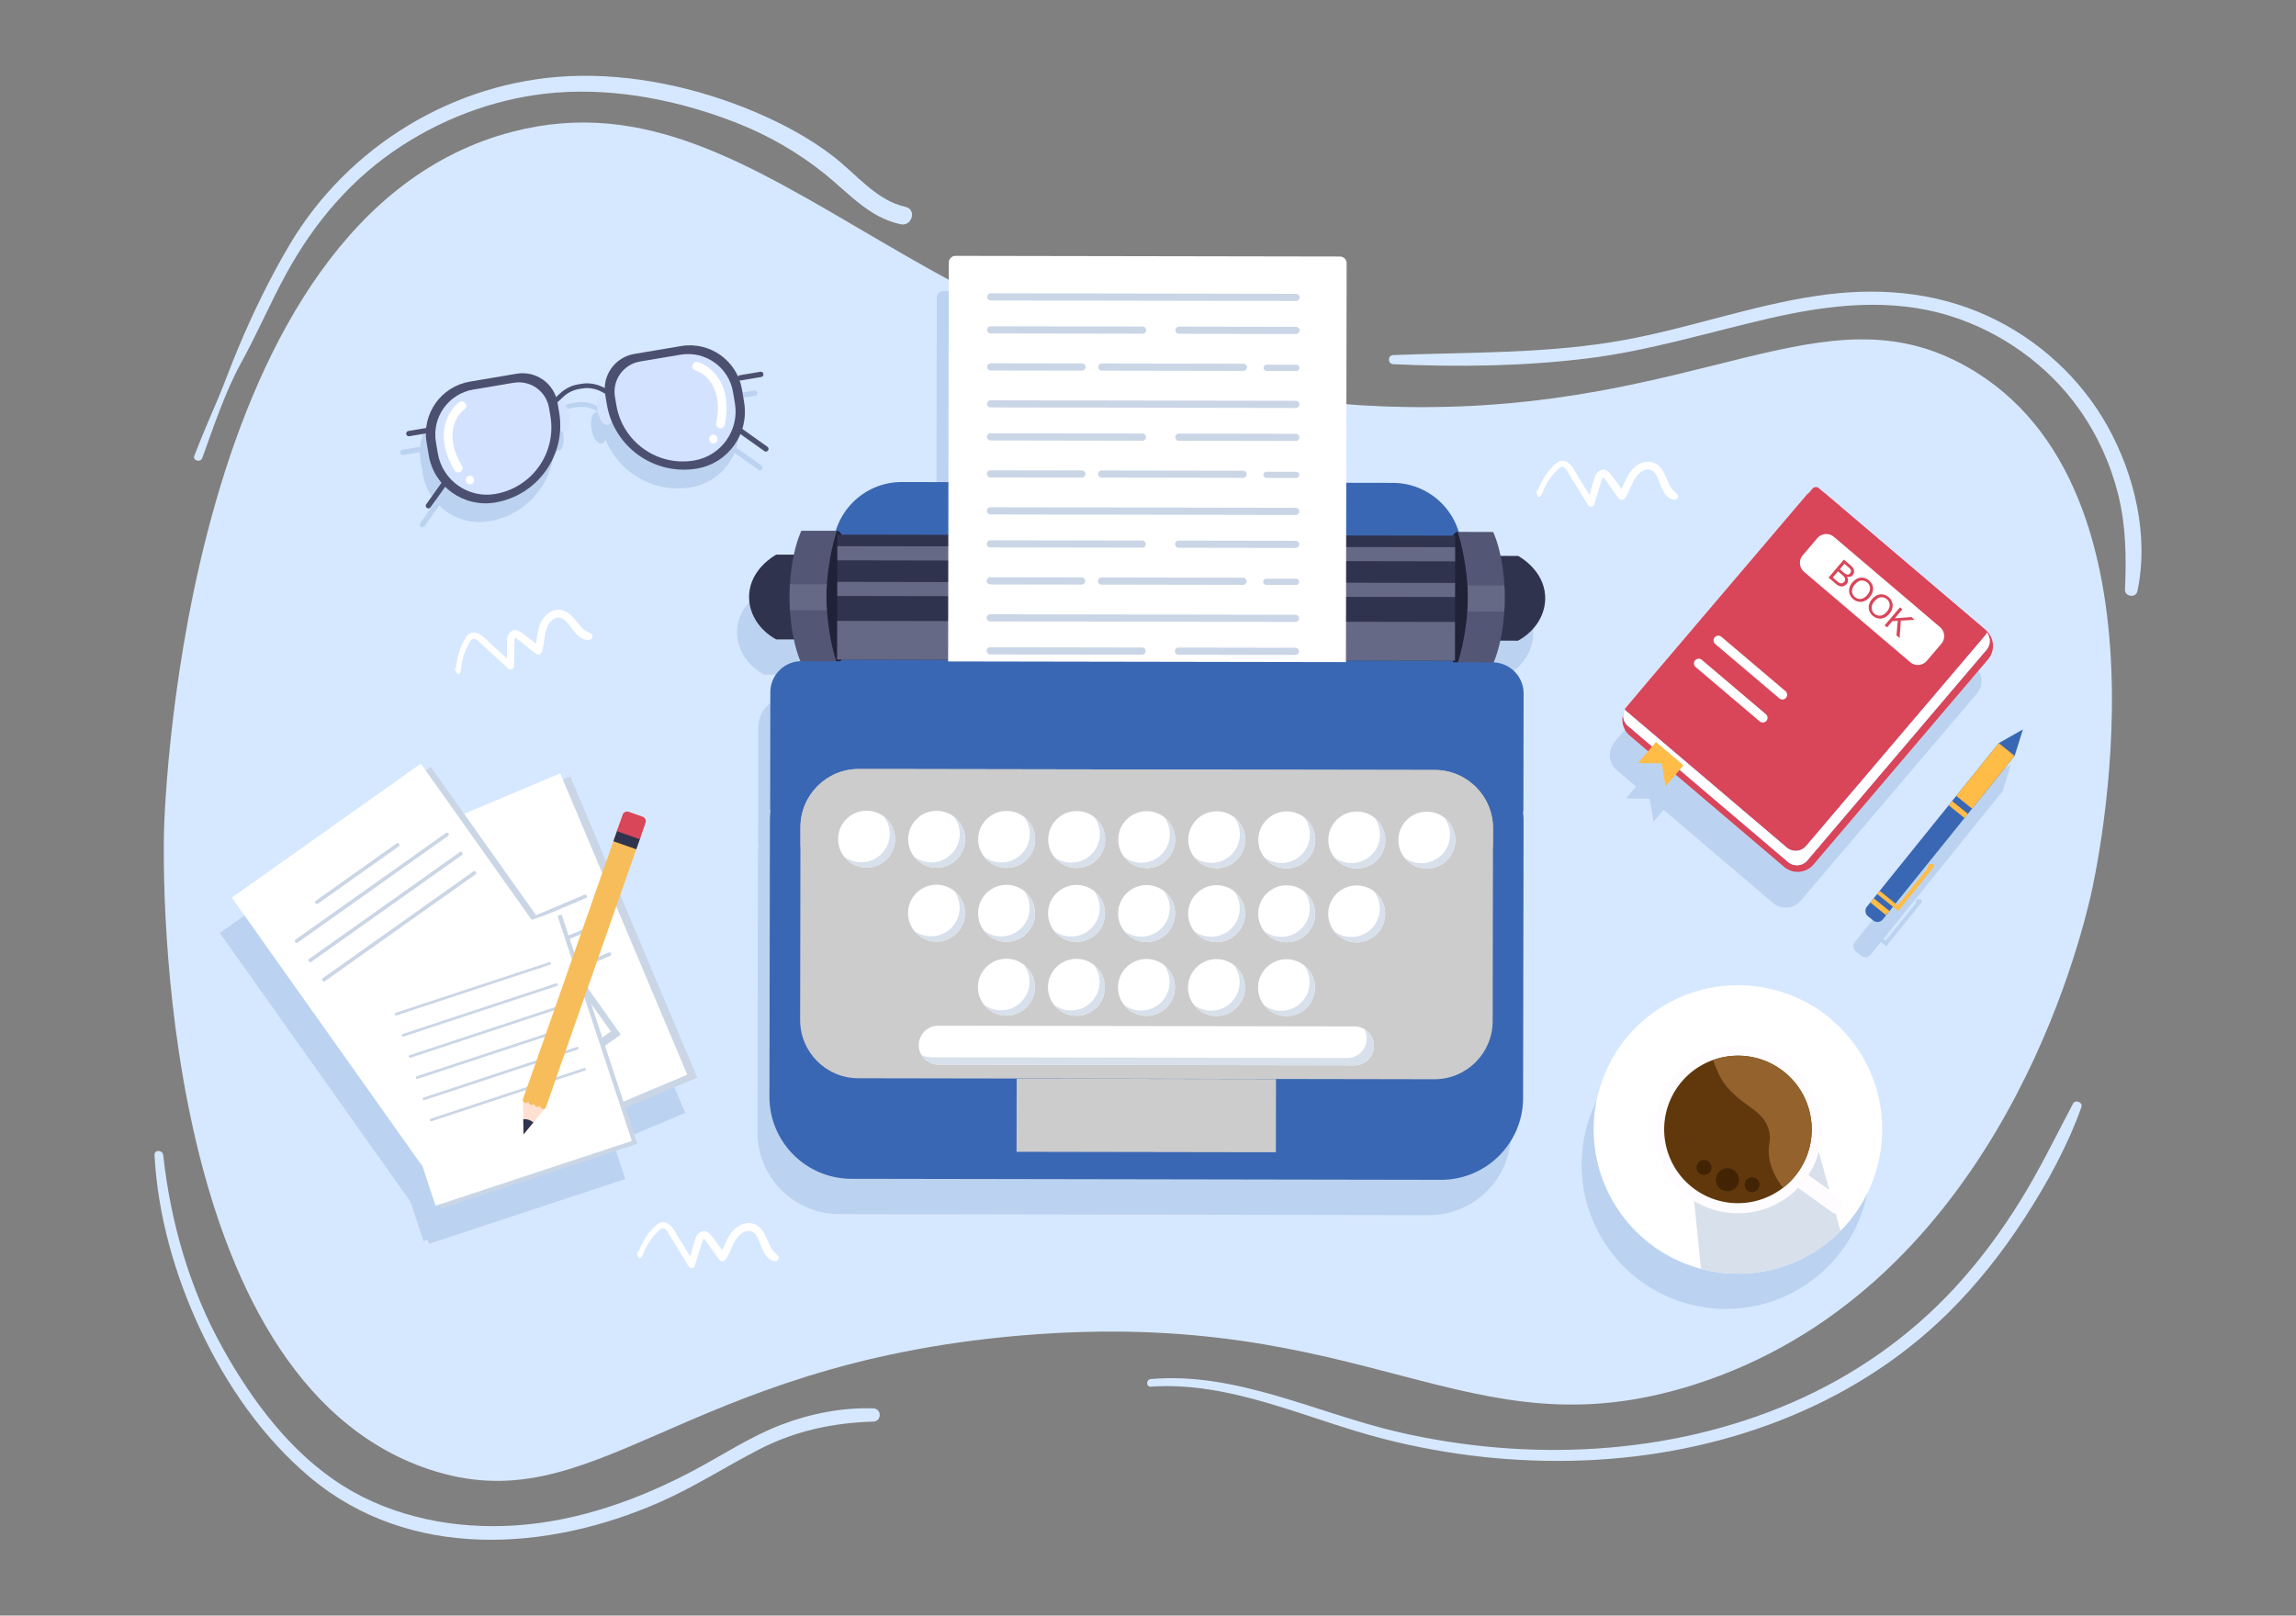 <svg xmlns="http://www.w3.org/2000/svg" xml:space="preserve" viewBox="0 0 1364 960" id="content-writing-desk"><rect x="0" y="0" width="1364" height="960" fill="#808080" stroke="none"/>  <path fill="#D6E8FF" d="M97.423 493.973c.473-19.334 12.871-365.439 207.164-415.73C461.34 37.669 552.871 237.164 834.899 241.846c175.248 2.909 247.943-72.328 333.663-23.872 127.566 72.111 76.633 300.953 73.216 315.465-9.557 40.587-62.123 234.771-236.024 289.57-135.162 42.593-191.448-46.972-399.048-29.46-204.182 17.222-253.341 112.6-352.008 79.493C92.819 818.724 96.814 518.927 97.423 493.973z"></path>  <path fill="#BBD3F0" d="m960.429 457.548 11.517 9.796-6.016 7.067 14.134.186 2.201 13.719 6.021-7.073 65.091 55.363c4.873 4.145 12.184 3.555 16.329-1.319l104.692-123.086c4.145-4.873 3.555-12.184-1.318-16.329l-.739-.628a.022.022 0 0 1-.005-.004l-99.106-84.295a2.525 2.525 0 0 0-3.56.288l-2.376 2.793a8.115 8.115 0 0 0-1.461 1.333l-.309.364-.001.001-61.853 72.74-30.488 35.854-.005.006-.04.046-14.047 16.52a8.865 8.865 0 0 0-.731 1c-.015.024-.026.05-.04.074l-.036.051c-.037.063-.061.13-.096.194-.048.088-.098.175-.142.264l-.001-.001v.001l-.012.026a8.942 8.942 0 0 0-.146.314c-.019.043-.041.084-.059.127a2.867 2.867 0 0 0-.124.313l-.026.068c-.009.026-.022.051-.032.077a.247.247 0 0 0-.01.029l-.011.039c-2.388 4.673-1.366 10.535 2.805 14.082zM450.556 279.194c.355.253.78.338 1.178.271s.772-.286 1.025-.642a1.58 1.58 0 0 0-.371-2.203l-14.925-10.625a34.073 34.073 0 0 0 1.074-15.851l-1.286-7.64a31.587 31.587 0 0 0-1.386-5.314c.203.05.418.061.637.024l12.167-2.048a1.58 1.58 0 0 0-.525-3.116l-12.167 2.049a1.568 1.568 0 0 0-1.063.708c-5.716-12.693-19.445-20.457-33.816-18.038l-27.801 4.68c-10.129 1.705-17.332 10.38-17.549 20.284l-.689-.356c-4.189-2.164-8.747-2.914-13.181-2.168l-1.98.333c-3.999.673-7.741 2.556-10.821 5.446l-2.261 2.122c-3.29-9.562-13.08-15.635-23.381-13.901l-27.801 4.68c-14.184 2.388-24.523 13.945-25.988 27.576l-10.522 1.771c-.86.145-1.44.96-1.296 1.82.145.86.96 1.44 1.82 1.296l9.819-1.653a31.636 31.636 0 0 0 .431 5.343l1.286 7.639a34.05 34.05 0 0 0 7.564 16.353l-9.043 12.704a1.58 1.58 0 1 0 2.574 1.832l8.663-12.17c7.557 7.419 18.434 11.244 29.675 9.352 21.673-3.648 37.277-21.775 38.602-42.803.819.754 1.692 1.129 2.538.987 2.455-.413 3.737-4.959 2.863-10.152-.852-5.061-3.436-8.857-5.839-8.666l2.217-2.081c2.675-2.51 5.913-4.143 9.366-4.725l1.979-.333c3.829-.644 7.78.01 11.425 1.894l2.173 1.122c.008.062.013.123.022.185-.567-.324-1.146-.466-1.712-.371-2.455.413-3.737 4.959-2.863 10.152.874 5.194 3.574 9.069 6.029 8.656 1.004-.169 1.807-1.036 2.351-2.348 7.987 19.731 28.837 31.989 50.697 28.309 12.001-2.02 21.476-10.061 25.872-20.504l14.219 10.12zM1039.723 607.63c-46.638-7.96-90.904 23.4-98.868 70.061-7.523 44.076 20.083 86.049 62.506 97.219a82.86 82.86 0 0 0 7.531 1.645c28.616 4.884 56.331-5.027 75.317-24.167 11.984-12.093 20.495-27.845 23.571-45.867 7.964-46.661-23.395-90.927-70.057-98.891zM894.733 351.308l-10.427-.018c-1.966-9.289-4.422-14.207-4.422-14.207l-19.823-.065c-4.14-16.688-19.2-29.072-37.172-29.103l-30.267-.052.226-130.438a4.02 4.02 0 0 0-4.012-4.026l-228.3-.396a4.02 4.02 0 0 0-4.026 4.012l-.226 130.438-30.267-.052c-17.972-.031-33.074 12.301-37.272 28.974l-19.823-.004s-2.473 4.909-4.472 14.192l-10.427-.018c-1.284.683-15.133 8.51-16.121 23.486-.705 10.749 5.461 21.067 16.034 26.883l10.503.018c1.411 6.554 3.061 10.942 3.915 12.958-9.908.344-17.849 8.454-17.866 18.449l-.121 70.056.269.001a48.974 48.974 0 0 0-.395 6.031l-.285 164.178c-.047 26.92 21.739 48.781 48.659 48.828l350.243.607c26.92.047 48.781-21.738 48.828-48.659l.285-164.177a49.428 49.428 0 0 0-.374-6.033h.269l.121-70.056c.017-9.996-7.896-18.133-17.802-18.511.861-2.013 2.526-6.396 3.959-12.945l10.503.018c10.593-5.78 16.795-16.076 16.127-26.828-.937-14.979-14.759-22.854-16.041-23.541zM331.614 482.233l-4.453 1.877-1.511-3.584-57.067 24.055-19.84-27.975-3.048 2.161-2.853-4.022-112.269 79.621 112.875 159.159.198-.141 7.939 24.045 2.445-.808.825 2.498 116.638-38.507-7.048-21.349 42.643-17.975zM1194.609 454.411l-14.308 8.123-27.804 34.489-.393.487-50.159 62.221a4.027 4.027 0 0 0 .608 5.663l3.135 2.528a4.027 4.027 0 0 0 5.663-.608l2.022-2.508.555-.688 3.489-4.328 1.254 1.011 1.881 1.517 20.979-26.024a1.205 1.205 0 0 0-1.58-1.778c-.017-.017-.029-.037-.049-.052-.346-.279-.966-.084-1.385.435-.418.519-.477 1.167-.131 1.446l-18.198 22.575-1.254-1.011 42.174-52.315.795-.986 27.803-34.489 4.903-15.708z"></path>  <path fill="#FFF" d="M350.779 376.351c-.019-.005-.035-.012-.053-.017-1.347-.741-2.754-1.346-3.941-2.35-1.39-1.176-2.553-2.616-3.711-4.013-2.408-2.905-4.932-6.151-8.703-7.267-5.195-1.539-9.95 1.719-12.489 6.102-2.449 4.23-2.546 9.093-3.523 13.745-2.262-1.778-4.527-3.553-6.792-5.328-2.391-1.874-5.446-4.168-8.318-1.703-2.365 2.03-2.062 5.599-2.068 8.388-.005 2.457-.023 4.918-.015 7.377-3.057-2.722-6.061-5.514-9.089-8.253-2.996-2.71-7.161-8.003-11.79-6.967-2.179.488-3.386 2.364-4.408 4.182a37.995 37.995 0 0 0-2.909 6.527 40.387 40.387 0 0 0-1.6 6.474c-.204 1.281-.47 2.985-.388 4.533-.158-.342-.272-.701-.293-.972-.017-.213-.344-.206-.37 0-.188 1.434.446 2.353 1.288 3.443.463.599 1.248.361 1.575-.215.867-1.525.749-3.776 1.067-5.501.355-1.928.788-3.817 1.424-5.675a37.572 37.572 0 0 1 2.229-5.206c.738-1.415 1.929-4.421 3.906-4.058 1.776.326 3.36 2.271 4.61 3.43 1.618 1.501 3.245 2.991 4.867 4.487 3.452 3.182 7.048 6.262 10.372 9.576 1.103 1.1 3.499.954 3.614-.984.189-3.183.184-6.376.233-9.564.021-1.368.037-2.736.063-4.104.017-.869-.131-2.345.382-3.134.409-.628.659-.176 1.31.321 1.165.891 2.294 1.832 3.439 2.749 2.525 2.022 5.041 4.056 7.581 6.06 1.125.888 3.093.456 3.577-.967 1.744-5.127 1.245-11.075 3.754-15.915 1.738-3.353 5.359-6.072 8.971-3.673 2.791 1.854 4.514 4.996 6.618 7.521 2.343 2.812 5.713 5.749 9.601 4.557 1.549-.474 1.551-3.151-.021-3.606zM461.847 745.849c-.017-.01-.03-.021-.046-.031-1.091-1.082-2.278-2.051-3.144-3.342-1.014-1.512-1.736-3.217-2.466-4.878-1.517-3.454-3.053-7.268-6.372-9.378-4.573-2.906-10.039-1.08-13.684 2.437-3.517 3.394-4.945 8.044-7.162 12.249-1.687-2.331-3.377-4.66-5.068-6.988-1.784-2.459-4.092-5.504-7.53-3.922-2.832 1.302-3.52 4.818-4.292 7.498-.679 2.361-1.372 4.722-2.041 7.09-2.191-3.457-4.314-6.966-6.473-10.432-2.137-3.428-4.688-9.662-9.423-9.937-2.23-.13-3.905 1.343-5.387 2.811a38.018 38.018 0 0 0-4.589 5.477 40.385 40.385 0 0 0-3.317 5.786c-.547 1.176-1.272 2.742-1.618 4.253-.058-.372-.069-.748-.015-1.015.042-.209-.274-.292-.356-.101-.574 1.327-.217 2.384.293 3.664.28.703 1.101.689 1.574.226 1.253-1.229 1.758-3.425 2.537-4.996.871-1.756 1.806-3.454 2.928-5.066a37.646 37.646 0 0 1 3.573-4.394c1.098-1.158 3.069-3.721 4.87-2.829 1.618.801 2.607 3.106 3.491 4.564 1.143 1.887 2.298 3.767 3.448 5.651 2.445 4.007 5.057 7.957 7.343 12.057.759 1.361 3.103 1.879 3.746.046 1.056-3.009 1.928-6.081 2.851-9.132.396-1.31.787-2.621 1.188-3.929.255-.831.518-2.291 1.228-2.908.565-.492.682.012 1.171.669.875 1.177 1.703 2.392 2.552 3.588 1.873 2.637 3.733 5.285 5.625 7.909.838 1.163 2.849 1.288 3.705.053 3.085-4.451 4.238-10.307 7.981-14.272 2.592-2.747 6.821-4.367 9.635-1.069 2.174 2.549 2.968 6.044 4.298 9.049 1.481 3.347 3.915 7.097 7.98 7.018 1.615-.033 2.352-2.606.966-3.476zM996.118 293.411c-.017-.01-.03-.021-.046-.031-1.091-1.082-2.278-2.051-3.144-3.342-1.014-1.512-1.737-3.217-2.466-4.878-1.517-3.454-3.053-7.269-6.372-9.378-4.573-2.906-10.039-1.08-13.684 2.437-3.517 3.394-4.945 8.044-7.162 12.249-1.687-2.331-3.377-4.66-5.068-6.988-1.784-2.459-4.092-5.504-7.53-3.922-2.832 1.303-3.52 4.818-4.292 7.498-.679 2.361-1.372 4.722-2.041 7.09-2.192-3.457-4.314-6.966-6.473-10.432-2.137-3.428-4.688-9.662-9.423-9.937-2.23-.13-3.905 1.343-5.387 2.811a38.018 38.018 0 0 0-4.589 5.477 40.385 40.385 0 0 0-3.317 5.786c-.547 1.176-1.272 2.741-1.618 4.253-.058-.372-.069-.748-.015-1.015.042-.209-.274-.292-.356-.101-.574 1.327-.217 2.384.293 3.664.28.703 1.101.689 1.574.226 1.253-1.229 1.758-3.425 2.537-4.996.871-1.756 1.806-3.454 2.928-5.066a37.646 37.646 0 0 1 3.573-4.394c1.098-1.158 3.069-3.721 4.87-2.829 1.618.801 2.607 3.106 3.491 4.564 1.143 1.887 2.298 3.767 3.448 5.651 2.445 4.007 5.057 7.957 7.343 12.057.759 1.361 3.103 1.879 3.746.046 1.056-3.009 1.928-6.08 2.851-9.132.396-1.31.787-2.621 1.188-3.929.255-.831.518-2.291 1.228-2.908.565-.492.682.012 1.171.669.875 1.176 1.703 2.392 2.552 3.588 1.873 2.637 3.734 5.285 5.625 7.909.838 1.163 2.849 1.288 3.705.053 3.085-4.451 4.238-10.308 7.981-14.272 2.592-2.746 6.821-4.367 9.635-1.069 2.174 2.549 2.968 6.044 4.298 9.049 1.481 3.347 3.915 7.097 7.98 7.018 1.615-.034 2.352-2.607.966-3.476z"></path>  <path fill="#D94559" d="m1059.937 515.127-91.76-78.047c-5.202-4.424-5.832-12.228-1.408-17.429l109.944-129.262a2.696 2.696 0 0 1 3.8-.307l99.125 84.311c5.202 4.424 5.832 12.228 1.408 17.429l-103.68 121.897c-4.424 5.202-12.227 5.833-17.429 1.408z"></path>  <path fill="#FFF" d="M1073.674 511.274c-2.9 3.416-8.037 3.815-11.468.894l-95.005-80.788-.009-.007a9.576 9.576 0 0 1-.311-.28c-.092-.086-.18-.168-.265-.255l-.205-.219c-.054-.069-.117-.137-.175-.201a8.073 8.073 0 0 1-.828-1.183c-.056-.093-.11-.198-.162-.295a8.608 8.608 0 0 1-.418-.94 7.378 7.378 0 0 1-.285-.946c-.025-.111-.054-.219-.072-.33a4.566 4.566 0 0 1-.055-.324 9.605 9.605 0 0 1-.046-.308 9.304 9.304 0 0 1-.04-1.357c.007-.106.014-.22.025-.33.011-.11.026-.225.037-.335.019-.111.034-.217.054-.328.019-.111.043-.218.065-.333.068-.323.165-.641.275-.954l.01-.029c.185-.519.42-1.025.714-1.508.219-.345.458-.679.731-1l14.047-16.52 92.386-108.646c2.905-3.413 8.037-3.815 11.472-.899l95.005 80.789a8.05 8.05 0 0 1 1.276 1.381l.001-.001.027.039a8.112 8.112 0 0 1 .535.827c.113.194.219.396.306.604.049.101.094.207.135.309.083.212.161.421.231.638.029.107.062.218.092.325.029.107.054.219.079.322.05.215.093.438.12.663l.04.333c.009.113.019.225.024.334.005.109.01.218.011.331.001.113.003.227 0 .336-.003.109-.01.224-.017.337a7.569 7.569 0 0 1-.128.998c-.024.107-.043.218-.07.329-.023.107-.055.215-.086.322a8.317 8.317 0 0 1-.665 1.647c-.046.081-.084.16-.134.237a6.08 6.08 0 0 1-.174.293l-.162.243a7.657 7.657 0 0 1-.219.292 9.042 9.042 0 0 1-.261.324l-106.438 125.169z"></path>  <path fill="#D94559" d="M1072.967 502.751c-2.913 3.422-8.052 3.833-11.487.916l-95.005-80.789a8.36 8.36 0 0 1-1.277-1.379c-.077.152-.15.308-.218.467.128-.313.282-.623.457-.925l.152-.215 14.747-17.483 92.652-108.959c2.913-3.422 8.052-3.833 11.487-.916l95.005 80.789.015.013a2.138 2.138 0 0 1 .251 3.015 1090350.322 1090350.322 0 0 0-106.779 125.466z"></path>  <path fill="#9996FA" d="M1073.674 511.274c-2.9 3.416-8.037 3.815-11.468.894l-95.005-80.788-.009-.007a9.576 9.576 0 0 1-.311-.28c-.092-.086-.18-.168-.265-.255l-.205-.219c-.054-.069-.117-.137-.175-.201a8.073 8.073 0 0 1-.828-1.183c-.056-.093-.11-.198-.162-.295a8.608 8.608 0 0 1-.418-.94 7.853 7.853 0 0 1-.285-.946c-.025-.111-.054-.219-.072-.33a4.566 4.566 0 0 1-.055-.324 9.605 9.605 0 0 1-.046-.308 9.304 9.304 0 0 1-.04-1.357c.007-.106.014-.22.025-.33.011-.11.026-.225.037-.335.019-.111.034-.217.054-.328l.025-.136c.021-.087.038-.177.059-.264.02-.103.048-.206.076-.309.028-.104.06-.203.092-.303.028-.103.064-.199.1-.304.02-.05.036-.096.057-.146a7.637 7.637 0 0 1 .341-.779c.369.494.785.96 1.277 1.379l95.005 80.789c3.435 2.917 8.567 2.514 11.472-.899l106.433-125.166a7.88 7.88 0 0 0 1.047-1.583c.096.126.183.253.271.388.103.162.201.32.291.479.113.194.219.396.306.604.049.101.094.207.135.309.083.212.161.421.231.638.029.107.062.218.092.325.029.107.054.219.079.322.05.215.093.438.12.663l.04.333c.009.113.018.217.024.334.005.109.01.218.011.331.001.113.003.227 0 .336-.003.109-.01.224-.017.337a7.569 7.569 0 0 1-.128.998c-.024.107-.043.218-.07.329-.023.107-.055.215-.086.322a3.304 3.304 0 0 1-.095.315c-.01.021-.013.042-.023.063-.066.183-.131.367-.206.543-.043.121-.098.238-.153.356a7.056 7.056 0 0 1-.086.181 2.463 2.463 0 0 1-.102.19c-.046.081-.084.16-.134.237a6.08 6.08 0 0 1-.174.293l-.162.243a7.657 7.657 0 0 1-.219.292 9.042 9.042 0 0 1-.261.324l-106.44 125.168z"></path>  <path fill="#FFF" d="M1073.674 511.274c-2.9 3.416-8.037 3.815-11.468.894l-95.005-80.788-.009-.007a9.576 9.576 0 0 1-.311-.28c-.092-.086-.18-.168-.265-.255l-.205-.219c-.054-.069-.117-.137-.175-.201a8.073 8.073 0 0 1-.828-1.183c-.056-.093-.11-.198-.162-.295a8.608 8.608 0 0 1-.418-.94 7.853 7.853 0 0 1-.285-.946c-.025-.111-.054-.219-.072-.33a4.566 4.566 0 0 1-.055-.324 9.605 9.605 0 0 1-.046-.308 9.304 9.304 0 0 1-.04-1.357c.007-.106.014-.22.025-.33.011-.11.026-.225.037-.335.019-.111.034-.217.054-.328l.025-.136c.015-.062.026-.128.04-.197.006-.025.008-.045.019-.066.02-.103.048-.206.076-.309.028-.104.06-.203.092-.303.028-.103.064-.199.1-.304.02-.05.036-.096.057-.146a7.637 7.637 0 0 1 .341-.779c.369.494.785.96 1.277 1.379l95.005 80.789c3.435 2.917 8.567 2.514 11.472-.899l106.433-125.166a7.88 7.88 0 0 0 1.047-1.583c.096.126.183.253.271.388.103.162.201.32.291.479.11.198.216.4.306.604.049.101.094.207.135.309.083.212.161.421.231.638.029.107.062.218.092.325.029.107.054.219.079.322.046.219.089.442.12.663l.04.333c.009.113.018.217.024.334.005.109.01.218.011.331.001.113.003.227 0 .336-.003.109-.01.224-.017.337a7.569 7.569 0 0 1-.128.998c-.024.107-.043.218-.07.329-.023.107-.055.215-.086.322a3.304 3.304 0 0 1-.095.315c-.01.021-.013.042-.023.063-.066.183-.131.367-.206.543-.043.121-.098.238-.153.356a7.056 7.056 0 0 1-.086.181 2.463 2.463 0 0 1-.102.19c-.046.081-.084.16-.134.237a6.08 6.08 0 0 1-.174.293l-.162.243a7.657 7.657 0 0 1-.219.292 9.042 9.042 0 0 1-.261.324l-106.44 125.167z"></path>  <path fill="#FFF" d="m1134.805 393.471-63.035-53.657a7.002 7.002 0 0 1-.793-9.871l8.64-10.149a7.002 7.002 0 0 1 9.871-.793l63.035 53.657a7.002 7.002 0 0 1 .793 9.871l-8.639 10.15a7.004 7.004 0 0 1-9.872.792zM1057.056 414.99l-38.061-32.296a2.821 2.821 0 1 1 3.652-4.304l38.061 32.297a2.823 2.823 0 0 1 .326 3.978v.001a2.823 2.823 0 0 1-3.978.324zM1045.404 428.677l-38.061-32.296a2.822 2.822 0 1 1 3.652-4.304l38.061 32.296a2.821 2.821 0 1 1-3.652 4.304z"></path>  <path fill="#FFBC47" d="m1000.106 454.79-10.686 12.553-2.202-13.719-14.134-.186 10.685-12.554z"></path>  <path fill="#D94559" d="m1086.304 343.212 9.089-10.678 4.028 3.429c.82.698 1.386 1.366 1.698 2.004.312.638.417 1.301.315 1.989-.102.689-.361 1.278-.779 1.768a3.166 3.166 0 0 1-1.471.972c-.592.191-1.245.197-1.958.016.488.742.713 1.49.673 2.243-.04.754-.323 1.441-.853 2.063-.425.5-.928.875-1.505 1.124-.579.249-1.124.357-1.634.324-.511-.033-1.053-.19-1.626-.472s-1.2-.714-1.884-1.296l-4.093-3.486zm6.691-4.982 2.321 1.976c.63.536 1.116.88 1.46 1.03.452.201.875.255 1.269.163.394-.092.749-.324 1.068-.699.302-.354.482-.739.541-1.154a1.702 1.702 0 0 0-.262-1.176c-.233-.37-.735-.883-1.506-1.539l-2.146-1.827-2.745 3.226zm-4.198 4.931 2.673 2.276c.459.39.796.648 1.01.772.376.22.733.356 1.068.407.336.051.685.007 1.047-.132.363-.139.688-.379.978-.718.339-.398.531-.832.576-1.3a2.13 2.13 0 0 0-.326-1.345c-.262-.429-.735-.934-1.419-1.516l-2.483-2.113-3.124 3.669zM1100.361 346.21c1.509-1.773 3.169-2.753 4.979-2.941 1.811-.188 3.473.362 4.986 1.65.992.843 1.684 1.84 2.079 2.988a6.08 6.08 0 0 1 .143 3.52c-.3 1.198-.905 2.331-1.814 3.399-.921 1.083-1.966 1.865-3.132 2.345-1.167.48-2.34.598-3.52.351a7.035 7.035 0 0 1-3.169-1.56c-1.01-.86-1.707-1.872-2.089-3.035a6.165 6.165 0 0 1-.116-3.529 7.855 7.855 0 0 1 1.653-3.188zm1.446 1.268c-1.095 1.286-1.611 2.597-1.545 3.929.065 1.333.623 2.445 1.673 3.339 1.069.91 2.267 1.285 3.595 1.126 1.327-.16 2.576-.927 3.746-2.301.74-.87 1.239-1.754 1.495-2.653.256-.9.252-1.77-.013-2.611-.265-.841-.751-1.563-1.459-2.165-1.006-.856-2.164-1.249-3.474-1.18-1.311.07-2.65.909-4.018 2.516zM1112.027 356.14c1.509-1.773 3.168-2.753 4.979-2.941 1.81-.188 3.472.362 4.986 1.65.991.844 1.684 1.84 2.079 2.988a6.07 6.07 0 0 1 .143 3.52c-.3 1.198-.905 2.331-1.814 3.399-.921 1.082-1.966 1.865-3.132 2.345-1.167.481-2.341.598-3.52.352a7.037 7.037 0 0 1-3.168-1.56c-1.01-.86-1.707-1.872-2.089-3.035a6.156 6.156 0 0 1-.116-3.529 7.857 7.857 0 0 1 1.652-3.189zm1.446 1.268c-1.095 1.287-1.61 2.597-1.545 3.929.066 1.333.623 2.446 1.673 3.339 1.069.91 2.268 1.285 3.595 1.126 1.327-.16 2.577-.927 3.746-2.302.74-.869 1.238-1.753 1.494-2.653.256-.9.252-1.77-.013-2.611-.265-.841-.752-1.563-1.459-2.166-1.006-.856-2.164-1.249-3.474-1.179-1.31.072-2.649.91-4.017 2.517zM1119.64 371.589l9.089-10.677 1.421 1.209-4.507 5.295 9.839-.757 1.926 1.64-8.187.493-.704 10.353-1.875-1.596.777-8.659-3.208.208-3.149 3.7-1.422-1.209z"></path>  <path fill="#4C5070" d="M254.784 302.074a1.58 1.58 0 0 1-1.549-2.474l12.398-17.417a1.58 1.58 0 1 1 2.574 1.832l-12.398 17.417a1.577 1.577 0 0 1-1.025.642zM255.345 257.166l-12.167 2.048a1.58 1.58 0 1 1-.524-3.116l12.167-2.048a1.58 1.58 0 0 1 .524 3.116zM455.262 268.327a1.574 1.574 0 0 1-1.178-.271l-17.417-12.398a1.58 1.58 0 1 1 1.832-2.574l17.417 12.398a1.58 1.58 0 0 1-.654 2.845zM452.196 224.029l-12.167 2.048a1.579 1.579 0 1 1-.524-3.115l12.167-2.049a1.58 1.58 0 1 1 .524 3.116z"></path>  <path fill="#D3E3FF" d="M338.149 246.646c.874 5.194-.407 9.739-2.863 10.152-2.455.413-5.154-3.462-6.029-8.655-.874-5.194.408-9.739 2.863-10.152 2.456-.414 5.155 3.462 6.029 8.655zM354.918 243.823c.874 5.194 3.573 9.069 6.029 8.656 2.455-.413 3.737-4.959 2.863-10.152-.874-5.194-3.573-9.069-6.029-8.656-2.456.414-3.738 4.959-2.863 10.152z"></path>  <path fill="#4C5070" d="m330.383 239.787-1.922-2.048 4.144-3.888c3.08-2.889 6.821-4.773 10.821-5.446l1.98-.333c4.433-.746 8.991.003 13.181 2.168l3.614 1.867-1.289 2.495-3.614-1.867c-3.645-1.883-7.596-2.538-11.425-1.893l-1.979.333c-3.452.581-6.691 2.215-9.366 4.725l-4.145 3.887z"></path>  <path fill="#4C5070" d="m306.963 222.071-27.801 4.68c-17.09 2.877-28.612 19.063-25.735 36.153l1.286 7.639c3.137 18.641 20.793 31.208 39.433 28.07 25.272-4.254 42.31-28.19 38.056-53.462l-.978-5.81c-1.93-11.468-12.792-19.2-24.261-17.27z"></path>  <path fill="#D3E3FF" d="m305.204 227.441-24.009 4.042c-14.759 2.484-24.71 16.463-22.225 31.222l1.111 6.597c2.71 16.098 17.957 26.951 34.055 24.241 21.825-3.674 36.539-24.345 32.866-46.17l-.845-5.018c-1.668-9.904-11.049-16.582-20.953-14.914z"></path>  <path fill="#FFF" d="M272.788 239.075c-5.454 4.125-8.536 10.791-9.071 17.525-.635 7.992 2.168 15.837 6.141 22.649.701 1.201 2.079 1.874 3.425 1.248 1.173-.545 1.953-2.216 1.249-3.425-3.424-5.871-6.142-12.569-5.718-19.492.345-5.646 2.702-11.087 7.278-14.548 2.646-2.002-.659-5.958-3.304-3.957zM278.731 282.699c-3.27.55-2.42 5.634.856 5.083 3.27-.551 2.42-5.634-.856-5.083z"></path>  <path fill="#4C5070" d="m376.824 210.311 27.801-4.68c17.09-2.877 33.276 8.645 36.153 25.735l1.286 7.64c3.138 18.641-9.43 36.295-28.07 39.433-25.272 4.254-49.208-12.784-53.462-38.056l-.978-5.811c-1.93-11.468 5.802-22.33 17.27-24.261z"></path>  <path fill="#D3E3FF" d="m380.245 214.809 24.009-4.041c14.759-2.484 28.737 7.466 31.222 22.225l1.111 6.597c2.71 16.098-8.143 31.345-24.241 34.055-21.825 3.674-42.496-11.04-46.17-32.865l-.844-5.018c-1.669-9.905 5.009-19.286 14.913-20.953z"></path>  <path fill="#FFF" d="M414.683 215.189c6.503 2.112 11.599 7.401 14.308 13.589 3.216 7.344 3.136 15.673 1.613 23.411-.269 1.365-1.351 2.451-2.827 2.301-1.287-.131-2.571-1.455-2.301-2.827 1.313-6.669 1.688-13.887-.979-20.29-2.175-5.222-6.183-9.591-11.64-11.364-3.156-1.025-1.328-5.845 1.826-4.82zM423.35 258.355c3.271-.551 4.131 4.531.855 5.082-3.27.551-4.131-4.53-.855-5.082zM1116.934 685.548c-3.076 18.022-11.587 33.774-23.571 45.867-18.986 19.14-46.701 29.051-75.317 24.167a82.86 82.86 0 0 1-7.531-1.645c-42.424-11.17-70.029-53.143-62.506-97.219 7.964-46.661 52.23-78.021 98.868-70.061 46.661 7.963 78.021 52.23 70.057 98.891z"></path>  <path fill="#D8E0EB" d="M1093.363 731.415c-18.986 19.14-46.701 29.051-75.317 24.167a82.86 82.86 0 0 1-7.531-1.645l-8.155-80.683 68.555-24.003 22.448 82.164z"></path>  <path fill="#FFFCFF" d="m1088.878 720.708-51.04-36.844a2.24 2.24 0 0 1-.505-3.125l3.07-4.252a2.24 2.24 0 0 1 3.125-.505l51.04 36.844a2.24 2.24 0 0 1 .505 3.125l-3.07 4.252a2.238 2.238 0 0 1-3.125.505z"></path>  <circle cx="1032.471" cy="671.122" r="49.848" fill="#FFFCFF"></circle>  <path fill="#61380C" d="M997.13 645.203a43.566 43.566 0 0 1 20.585-15.341c13.214-4.724 28.483-3.022 40.677 5.915 19.509 14.298 23.738 41.733 9.44 61.242-2.499 3.41-5.405 6.376-8.596 8.811-15.056 11.632-36.562 12.447-52.66.648-19.529-14.311-23.758-41.746-9.446-61.275z"></path>  <path fill="#94622D" d="M1017.715 629.863c13.214-4.724 28.483-3.022 40.677 5.915 19.509 14.298 23.738 41.733 9.44 61.242-2.499 3.41-5.405 6.376-8.596 8.811-4.212-5.4-7.446-12.017-8.302-18.56-.975-7.42 1.78-9.501-.236-16.221-3.292-11.052-12.875-12.481-22.976-23.193-5.943-6.318-7.172-10.675-10.007-17.994z"></path>  <circle cx="1012.307" cy="693.699" r="4.418" fill="#422303"></circle>  <circle cx="1026.218" cy="701.014" r="6.856" fill="#422303"></circle>  <circle cx="1040.854" cy="703.967" r="4.418" fill="#422303"></circle>  <path fill="#3A67B3" d="m827.457 286.937-291.7-.505c-22.62-.039-40.989 18.266-41.028 40.886l-.118 67.845 373.614.647.118-67.845c.039-22.62-18.266-40.988-40.886-41.028z"></path>  <path fill="#30334D" d="M917.927 353.876c.668 10.751-5.534 21.048-16.127 26.828l-12.186-.021c.648-4.146 1.161-8.775 1.489-13.848.189-3.1.286-6.401.292-9.824.006-3.342-.035-6.563-.212-9.583-.356-6.443-1.034-12.161-1.895-17.115l12.599.022c1.282.686 15.104 8.561 16.04 23.541z"></path>  <ellipse cx="865.627" cy="355.453" fill="#202238" rx="39.401" ry="7.869" transform="rotate(-89.811 865.648 355.44)"></ellipse>  <path fill="#535675" d="M893.894 355.521a133.57 133.57 0 0 1-.232 7.816c-.261 4.036-.669 7.719-1.185 11.017-2.064 13.386-5.722 20.555-5.722 20.555l-21.104-.068v-.032c3.334-9.668 5.286-21.869 6.068-31.51.224-2.914.338-5.541.342-7.847a98.548 98.548 0 0 0-.278-7.592c-.677-9.643-2.587-22.011-5.85-31.786v-.032l21.104.069s3.16 6.316 5.18 18.171c.685 3.941 1.225 8.491 1.508 13.616.142 2.402.174 4.965.169 7.623z"></path>  <path fill="#666985" d="M893.894 355.521a133.57 133.57 0 0 1-.232 7.816l-21.942-.038c.224-2.914.338-5.541.342-7.847a98.548 98.548 0 0 0-.278-7.592l21.942.038c.141 2.402.173 4.965.168 7.623z"></path>  <path fill="#30334D" d="M445.056 353.057c-.705 10.749 5.461 21.067 16.034 26.883l12.186.021c-.634-4.148-1.13-8.779-1.441-13.853-.178-3.1-.264-6.402-.258-9.825.006-3.342.057-6.563.245-9.582.378-6.441 1.076-12.157 1.955-17.108l-12.599-.022c-1.285.682-15.135 8.509-16.122 23.486z"></path>  <ellipse cx="497.349" cy="354.815" fill="#202238" rx="7.869" ry="39.401"></ellipse>  <path fill="#535675" d="M469.082 354.785c-.005 2.723.064 5.35.205 7.816.247 4.037.642 7.721 1.147 11.021 2.018 13.393 5.651 20.575 5.651 20.575l21.104.005v-.032c-3.301-9.68-5.21-21.887-5.959-31.53-.214-2.915-.319-5.542-.315-7.849.004-2.21.081-4.773.304-7.591.71-9.641 2.663-22.002 5.96-31.766v-.032l-21.104-.005s-3.181 6.305-5.243 18.153c-.699 3.939-1.254 8.487-1.555 13.611-.149 2.403-.19 4.966-.195 7.624z"></path>  <path fill="#666985" d="M469.082 354.785c-.005 2.723.064 5.35.205 7.816l21.942.038c-.214-2.915-.319-5.542-.315-7.849.004-2.21.081-4.773.304-7.591l-21.942-.038c-.148 2.403-.189 4.966-.194 7.624z"></path>  <path fill="#30334D" d="m497.5 317.69 366.996.623-.127 74.227-366.996-.623z"></path>  <path fill="#666985" d="m497.34 391.924.038-22.975 366.996.624-.039 22.975zM497.44 332.942l.015-8.395 366.996.624-.014 8.395zM497.404 354.149l.015-8.395 366.996.624-.015 8.395z"></path>  <path fill="#FFF" d="m795.99 152.426-228.3-.395a4.019 4.019 0 0 0-4.026 4.012l-.492 284.057a4.02 4.02 0 0 0 4.012 4.026l182.121.315a4.013 4.013 0 0 0 2.843-1.172l46.259-46.087a4.017 4.017 0 0 0 1.182-2.84l.412-237.889a4.018 4.018 0 0 0-4.011-4.027z"></path>  <path fill="#CAD6E6" d="m799.587 396.006-48.618 48.437.084-48.521zM769.944 178.847l-181.343-.314a2.126 2.126 0 1 1 .007-4.254l181.343.314a2.126 2.126 0 0 1 2.123 2.13 2.125 2.125 0 0 1-2.13 2.124zM642.806 220.221l-54.277-.094a2.126 2.126 0 1 1 .007-4.254l54.277.094a2.127 2.127 0 0 1 2.123 2.131 2.125 2.125 0 0 1-2.13 2.123zM738.677 220.387l-84.094-.146a2.127 2.127 0 1 1 .008-4.254l84.094.146a2.127 2.127 0 1 1-.008 4.254zM678.806 198.305l-90.238-.156a2.126 2.126 0 1 1 .007-4.253l90.238.156a2.126 2.126 0 1 1-.007 4.253zM769.91 198.463l-69.481-.12a2.126 2.126 0 1 1 .007-4.253l69.481.12a2.126 2.126 0 1 1-.007 4.253zM770.148 220.442l-17.646-.031a1.851 1.851 0 0 1 .006-3.702l17.646.031a1.85 1.85 0 1 1-.006 3.702zM769.834 242.42l-181.343-.314a2.127 2.127 0 1 1 .008-4.254l181.343.314a2.127 2.127 0 0 1-.008 4.254zM642.696 283.793l-54.277-.094a2.126 2.126 0 1 1 .007-4.254l54.277.094a2.127 2.127 0 0 1 2.123 2.131 2.125 2.125 0 0 1-2.13 2.123zM738.567 283.96l-84.094-.146a2.127 2.127 0 1 1 .008-4.254l84.094.146a2.128 2.128 0 0 1-.008 4.254zM678.696 261.877l-90.238-.156a2.126 2.126 0 1 1 .007-4.253l90.238.156a2.126 2.126 0 1 1-.007 4.253zM769.8 262.035l-69.481-.12a2.126 2.126 0 1 1 .007-4.253l69.481.12a2.126 2.126 0 1 1-.007 4.253zM770.038 284.014l-17.646-.031a1.851 1.851 0 0 1 .006-3.702l17.646.031a1.85 1.85 0 1 1-.006 3.702zM769.724 305.992l-181.343-.314a2.126 2.126 0 1 1 .007-4.253l181.343.314a2.127 2.127 0 0 1 2.123 2.131 2.125 2.125 0 0 1-2.13 2.122zM642.586 347.366l-54.277-.094a2.126 2.126 0 1 1 .007-4.254l54.277.094a2.126 2.126 0 1 1-.007 4.254zM738.457 347.532l-84.094-.146a2.127 2.127 0 1 1 .008-4.254l84.094.146a2.126 2.126 0 0 1 2.123 2.13 2.129 2.129 0 0 1-2.131 2.124zM678.585 325.45l-90.238-.156a2.126 2.126 0 1 1 .007-4.254l90.238.156a2.127 2.127 0 0 1 2.123 2.131 2.126 2.126 0 0 1-2.13 2.123zM769.69 325.607l-69.481-.12a2.126 2.126 0 1 1 .007-4.254l69.481.12a2.127 2.127 0 0 1 2.123 2.131 2.125 2.125 0 0 1-2.13 2.123zM769.928 347.586l-17.646-.031a1.851 1.851 0 0 1 .006-3.702l17.646.031a1.85 1.85 0 1 1-.006 3.702zM769.614 369.564l-181.343-.314a2.126 2.126 0 1 1 .007-4.254l181.343.314a2.127 2.127 0 0 1 2.123 2.131 2.125 2.125 0 0 1-2.13 2.123zM642.476 410.938l-54.277-.094a2.126 2.126 0 1 1 .007-4.253l54.277.094a2.126 2.126 0 1 1-.007 4.253zM738.347 411.104l-84.094-.146a2.127 2.127 0 1 1 .008-4.253l84.094.146a2.126 2.126 0 0 1 2.123 2.13 2.128 2.128 0 0 1-2.131 2.123zM678.475 389.022l-90.238-.156a2.126 2.126 0 1 1 .007-4.254l90.238.156a2.126 2.126 0 1 1-.007 4.254zM769.58 389.18l-69.481-.12a2.126 2.126 0 1 1 .007-4.254l69.481.12a2.127 2.127 0 0 1 2.123 2.131 2.126 2.126 0 0 1-2.13 2.123z"></path>  <path fill="#CAD6E6" d="m769.818 411.159-17.646-.031a1.851 1.851 0 0 1 .006-3.702l17.646.031a1.852 1.852 0 0 1-.006 3.702z"></path>  <path fill="#3A67B3" d="M904.749 482.196h.269l.121-70.056c.018-10.225-8.257-18.529-18.483-18.547l-410.468-.711c-10.225-.018-18.529 8.257-18.547 18.483l-.121 70.056h.269a48.974 48.974 0 0 0-.395 6.031l-.284 164.178c-.047 26.92 21.739 48.781 48.659 48.828l350.243.607c26.92.047 48.781-21.739 48.828-48.659l.284-164.177a49.241 49.241 0 0 0-.375-6.033z"></path>  <path fill="#CCC" d="m852.118 641.301-342.251-.593c-19.101-.033-34.559-15.544-34.526-34.646l.198-114.582c.033-19.101 15.544-34.559 34.646-34.526l342.251.593c19.101.033 34.559 15.544 34.526 34.646l-.198 114.582c-.033 19.101-15.545 34.559-34.646 34.526z"></path>  <path fill="#CCC" d="m852.403 457.548-342.184-.593c-19.12-.033-34.646 15.439-34.679 34.559l-.025 14.387c.033-19.119 15.559-34.592 34.679-34.559l342.184.593c19.12.033 34.592 15.559 34.559 34.679l.025-14.387c.034-19.12-15.439-34.646-34.559-34.679z"></path>  <path fill="#FFF" d="M514.849 481.714h.002c9.34.016 16.899 7.601 16.883 16.941v.002c-.016 9.34-7.601 16.899-16.941 16.883h-.002c-9.34-.016-16.899-7.601-16.883-16.941v-.002c.015-9.34 7.6-16.899 16.941-16.883z"></path>  <path fill="#D8E0EB" d="M531.735 498.654a16.84 16.84 0 0 1-4.977 11.954c-3.073 3.051-7.301 4.944-11.971 4.936a16.851 16.851 0 0 1-11.943-4.977 17.352 17.352 0 0 1-1.483-1.701 16.827 16.827 0 0 0 10.248 3.489c4.67.008 8.898-1.884 11.971-4.936s4.969-7.284 4.977-11.954a16.832 16.832 0 0 0-3.453-10.27c4.038 3.105 6.641 7.982 6.631 13.459z"></path>  <path fill="#FFF" d="M556.453 481.786h.002c9.34.016 16.899 7.601 16.883 16.941v.002c-.016 9.34-7.601 16.899-16.941 16.883h-.002c-9.34-.016-16.899-7.601-16.883-16.941v-.002c.016-9.34 7.601-16.899 16.941-16.883z"></path>  <path fill="#D8E0EB" d="M573.34 498.726a16.838 16.838 0 0 1-4.977 11.954c-3.073 3.051-7.301 4.944-11.971 4.936a16.851 16.851 0 0 1-11.943-4.977 17.352 17.352 0 0 1-1.483-1.701 16.827 16.827 0 0 0 10.248 3.489c4.67.008 8.898-1.884 11.971-4.936a16.835 16.835 0 0 0 4.977-11.954 16.832 16.832 0 0 0-3.453-10.27c4.037 3.105 6.64 7.982 6.631 13.459z"></path>  <path fill="#FFF" d="M598.058 481.858h.002c9.34.016 16.899 7.601 16.883 16.941v.002c-.016 9.34-7.601 16.899-16.941 16.883H598c-9.34-.016-16.899-7.601-16.883-16.941v-.002c.015-9.34 7.6-16.899 16.941-16.883z"></path>  <path fill="#D8E0EB" d="M614.944 498.798a16.838 16.838 0 0 1-4.977 11.954c-3.073 3.051-7.301 4.944-11.971 4.936a16.851 16.851 0 0 1-11.943-4.977 17.352 17.352 0 0 1-1.483-1.701 16.827 16.827 0 0 0 10.248 3.489c4.67.008 8.898-1.884 11.971-4.936a16.835 16.835 0 0 0 4.977-11.954 16.832 16.832 0 0 0-3.453-10.27c4.038 3.105 6.64 7.982 6.631 13.459z"></path>  <path fill="#FFF" d="M639.662 481.93h.002c9.34.016 16.899 7.601 16.883 16.941v.002c-.016 9.34-7.601 16.899-16.941 16.883h-.002c-9.34-.016-16.899-7.601-16.883-16.941v-.002c.016-9.34 7.601-16.899 16.941-16.883z"></path>  <path fill="#D8E0EB" d="M656.548 498.87a16.84 16.84 0 0 1-4.977 11.954c-3.073 3.051-7.301 4.944-11.971 4.936a16.851 16.851 0 0 1-11.943-4.977 17.352 17.352 0 0 1-1.483-1.701 16.827 16.827 0 0 0 10.248 3.489c4.67.008 8.898-1.884 11.971-4.936a16.835 16.835 0 0 0 4.977-11.954 16.832 16.832 0 0 0-3.453-10.27c4.038 3.106 6.641 7.982 6.631 13.459z"></path>  <path fill="#FFF" d="M681.266 482.002h.002c9.34.016 16.899 7.601 16.883 16.941v.002c-.016 9.34-7.601 16.899-16.941 16.883h-.002c-9.34-.016-16.899-7.601-16.883-16.941v-.002c.016-9.34 7.601-16.899 16.941-16.883z"></path>  <path fill="#D8E0EB" d="M698.153 498.942a16.838 16.838 0 0 1-4.977 11.954c-3.073 3.051-7.301 4.944-11.971 4.936a16.851 16.851 0 0 1-11.943-4.977 17.352 17.352 0 0 1-1.483-1.701 16.827 16.827 0 0 0 10.248 3.489c4.67.008 8.898-1.884 11.971-4.936a16.835 16.835 0 0 0 4.977-11.954 16.83 16.83 0 0 0-3.453-10.27c4.038 3.106 6.64 7.982 6.631 13.459z"></path>  <path fill="#FFF" d="M722.871 482.074h.002c9.34.016 16.899 7.601 16.883 16.941v.002c-.016 9.34-7.601 16.899-16.941 16.883h-.002c-9.34-.016-16.899-7.601-16.883-16.941v-.002c.016-9.34 7.601-16.899 16.941-16.883z"></path>  <path fill="#D8E0EB" d="M739.757 499.014a16.838 16.838 0 0 1-4.977 11.954c-3.073 3.051-7.301 4.944-11.971 4.936a16.851 16.851 0 0 1-11.943-4.977 17.352 17.352 0 0 1-1.483-1.701 16.827 16.827 0 0 0 10.248 3.489c4.67.008 8.898-1.884 11.971-4.936a16.835 16.835 0 0 0 4.977-11.954 16.832 16.832 0 0 0-3.453-10.27c4.038 3.106 6.641 7.982 6.631 13.459z"></path>  <path fill="#FFF" d="M764.475 482.146h.002c9.34.016 16.899 7.601 16.883 16.941v.002c-.016 9.34-7.601 16.899-16.941 16.883h-.002c-9.34-.016-16.899-7.601-16.883-16.941v-.002c.016-9.34 7.601-16.899 16.941-16.883z"></path>  <path fill="#D8E0EB" d="M781.362 499.086a16.84 16.84 0 0 1-4.977 11.954c-3.073 3.051-7.301 4.944-11.971 4.936a16.851 16.851 0 0 1-11.943-4.977 17.352 17.352 0 0 1-1.483-1.701 16.827 16.827 0 0 0 10.248 3.489c4.67.008 8.898-1.884 11.971-4.936a16.835 16.835 0 0 0 4.977-11.954 16.832 16.832 0 0 0-3.453-10.27c4.038 3.106 6.64 7.982 6.631 13.459z"></path>  <path fill="#FFF" d="M806.08 482.218h.002c9.34.016 16.899 7.601 16.883 16.941v.002c-.016 9.34-7.601 16.899-16.941 16.883h-.002c-9.34-.016-16.899-7.601-16.883-16.941v-.002c.016-9.34 7.601-16.899 16.941-16.883z"></path>  <path fill="#D8E0EB" d="M822.966 499.158a16.838 16.838 0 0 1-4.977 11.954c-3.073 3.051-7.301 4.944-11.971 4.936a16.851 16.851 0 0 1-11.943-4.977 17.352 17.352 0 0 1-1.483-1.701 16.827 16.827 0 0 0 10.248 3.489c4.67.008 8.898-1.884 11.971-4.936a16.835 16.835 0 0 0 4.977-11.954 16.83 16.83 0 0 0-3.453-10.27c4.038 3.106 6.641 7.982 6.631 13.459z"></path>  <path fill="#FFF" d="M847.684 482.29h.002c9.34.016 16.899 7.601 16.883 16.941v.002c-.016 9.34-7.601 16.899-16.941 16.883h-.002c-9.34-.016-16.899-7.601-16.883-16.941v-.002c.016-9.34 7.601-16.899 16.941-16.883z"></path>  <path fill="#D8E0EB" d="M864.571 499.23a16.838 16.838 0 0 1-4.977 11.954c-3.073 3.051-7.301 4.944-11.971 4.936a16.851 16.851 0 0 1-11.943-4.977 17.352 17.352 0 0 1-1.483-1.701 16.827 16.827 0 0 0 10.248 3.489c4.67.008 8.898-1.884 11.971-4.936a16.835 16.835 0 0 0 4.977-11.954 16.832 16.832 0 0 0-3.453-10.27c4.038 3.106 6.64 7.982 6.631 13.459z"></path>  <path fill="#FFF" d="M556.377 525.702h.002c9.34.016 16.899 7.601 16.883 16.941v.002c-.016 9.34-7.601 16.899-16.941 16.883h-.002c-9.34-.016-16.899-7.601-16.883-16.941v-.002c.016-9.34 7.601-16.9 16.941-16.883z"></path>  <path fill="#D8E0EB" d="M573.263 542.642a16.838 16.838 0 0 1-4.977 11.954c-3.073 3.051-7.301 4.944-11.971 4.936a16.851 16.851 0 0 1-11.943-4.977 17.352 17.352 0 0 1-1.483-1.701 16.827 16.827 0 0 0 10.248 3.489c4.67.008 8.898-1.884 11.971-4.936a16.835 16.835 0 0 0 4.977-11.954 16.83 16.83 0 0 0-3.453-10.27c4.038 3.105 6.641 7.982 6.631 13.459z"></path>  <path fill="#FFF" d="M597.981 525.774h.002c9.34.016 16.899 7.601 16.883 16.941v.002c-.016 9.34-7.601 16.899-16.941 16.883h-.002c-9.34-.016-16.899-7.601-16.883-16.941v-.002c.016-9.34 7.601-16.899 16.941-16.883z"></path>  <path fill="#D8E0EB" d="M614.868 542.714a16.84 16.84 0 0 1-4.977 11.954c-3.073 3.051-7.301 4.944-11.971 4.936a16.851 16.851 0 0 1-11.943-4.977 17.352 17.352 0 0 1-1.483-1.701 16.827 16.827 0 0 0 10.248 3.489c4.67.008 8.898-1.884 11.971-4.936a16.835 16.835 0 0 0 4.977-11.954 16.828 16.828 0 0 0-3.453-10.27c4.038 3.105 6.64 7.982 6.631 13.459z"></path>  <path fill="#FFF" d="M639.586 525.846h.002c9.34.016 16.899 7.601 16.883 16.941v.002c-.016 9.34-7.601 16.899-16.941 16.883h-.002c-9.34-.016-16.899-7.601-16.883-16.941v-.002c.016-9.34 7.601-16.899 16.941-16.883z"></path>  <path fill="#D8E0EB" d="M656.472 542.786a16.838 16.838 0 0 1-4.977 11.954c-3.073 3.051-7.301 4.944-11.971 4.936a16.851 16.851 0 0 1-11.943-4.977 17.352 17.352 0 0 1-1.483-1.701 16.827 16.827 0 0 0 10.248 3.489c4.67.008 8.898-1.884 11.971-4.936a16.835 16.835 0 0 0 4.977-11.954 16.828 16.828 0 0 0-3.453-10.27c4.038 3.105 6.641 7.982 6.631 13.459z"></path>  <path fill="#FFF" d="M681.19 525.918h.002c9.34.016 16.899 7.601 16.883 16.941v.002c-.016 9.34-7.601 16.899-16.941 16.883h-.002c-9.34-.016-16.899-7.601-16.883-16.941v-.002c.016-9.34 7.601-16.899 16.941-16.883z"></path>  <path fill="#D8E0EB" d="M698.077 542.858a16.838 16.838 0 0 1-4.977 11.954c-3.073 3.051-7.301 4.944-11.971 4.936a16.851 16.851 0 0 1-11.943-4.977 17.352 17.352 0 0 1-1.483-1.701 16.827 16.827 0 0 0 10.248 3.489c4.67.008 8.898-1.884 11.971-4.936a16.835 16.835 0 0 0 4.977-11.954 16.832 16.832 0 0 0-3.453-10.27c4.038 3.105 6.64 7.982 6.631 13.459z"></path>  <path fill="#FFF" d="M722.795 525.99h.002c9.34.016 16.899 7.601 16.883 16.941v.002c-.016 9.34-7.601 16.899-16.941 16.883h-.002c-9.34-.016-16.899-7.601-16.883-16.941v-.002c.016-9.34 7.601-16.899 16.941-16.883z"></path>  <path fill="#D8E0EB" d="M739.681 542.93a16.838 16.838 0 0 1-4.977 11.954c-3.073 3.051-7.301 4.944-11.971 4.936a16.851 16.851 0 0 1-11.943-4.977 17.352 17.352 0 0 1-1.483-1.701 16.827 16.827 0 0 0 10.248 3.489c4.67.008 8.898-1.884 11.971-4.936a16.835 16.835 0 0 0 4.977-11.954 16.832 16.832 0 0 0-3.453-10.27c4.038 3.106 6.641 7.982 6.631 13.459z"></path>  <path fill="#FFF" d="M764.399 526.062h.002c9.34.016 16.899 7.601 16.883 16.941v.002c-.016 9.34-7.601 16.899-16.941 16.883h-.002c-9.34-.016-16.899-7.601-16.883-16.941v-.002c.016-9.34 7.601-16.899 16.941-16.883z"></path>  <path fill="#D8E0EB" d="M781.286 543.002a16.838 16.838 0 0 1-4.977 11.954c-3.073 3.051-7.301 4.944-11.971 4.936a16.851 16.851 0 0 1-11.943-4.977 17.352 17.352 0 0 1-1.483-1.701 16.827 16.827 0 0 0 10.248 3.489c4.67.008 8.898-1.884 11.971-4.936a16.835 16.835 0 0 0 4.977-11.954 16.83 16.83 0 0 0-3.453-10.27c4.038 3.106 6.64 7.982 6.631 13.459z"></path>  <path fill="#FFF" d="M806.004 526.134h.002c9.34.016 16.899 7.601 16.883 16.941v.002c-.016 9.34-7.601 16.899-16.941 16.883h-.002c-9.34-.016-16.899-7.601-16.883-16.941v-.002c.016-9.34 7.601-16.899 16.941-16.883z"></path>  <path fill="#D8E0EB" d="M822.89 543.074a16.838 16.838 0 0 1-4.977 11.954c-3.073 3.051-7.301 4.944-11.971 4.936a16.851 16.851 0 0 1-11.943-4.977 17.352 17.352 0 0 1-1.483-1.701 16.827 16.827 0 0 0 10.248 3.489c4.67.008 8.898-1.884 11.971-4.936s4.969-7.284 4.977-11.954a16.83 16.83 0 0 0-3.453-10.27c4.038 3.106 6.641 7.982 6.631 13.459z"></path>  <path fill="#FFF" d="M597.905 569.69h.002c9.34.016 16.899 7.601 16.883 16.941v.002c-.016 9.34-7.601 16.899-16.941 16.883h-.002c-9.34-.016-16.899-7.601-16.883-16.941v-.002c.016-9.341 7.601-16.9 16.941-16.883z"></path>  <path fill="#D8E0EB" d="M614.792 586.63a16.838 16.838 0 0 1-4.977 11.954c-3.073 3.051-7.301 4.944-11.971 4.936a16.851 16.851 0 0 1-11.943-4.977 17.352 17.352 0 0 1-1.483-1.701 16.827 16.827 0 0 0 10.248 3.489c4.67.008 8.898-1.884 11.971-4.936a16.835 16.835 0 0 0 4.977-11.954 16.83 16.83 0 0 0-3.453-10.27c4.038 3.105 6.64 7.981 6.631 13.459z"></path>  <path fill="#FFF" d="M639.51 569.762h.002c9.34.016 16.899 7.601 16.883 16.941v.002c-.016 9.34-7.601 16.899-16.941 16.883h-.002c-9.34-.016-16.899-7.601-16.883-16.941v-.002c.016-9.341 7.601-16.9 16.941-16.883z"></path>  <path fill="#D8E0EB" d="M656.396 586.702a16.84 16.84 0 0 1-4.977 11.954c-3.073 3.051-7.301 4.944-11.971 4.936a16.851 16.851 0 0 1-11.943-4.977 17.352 17.352 0 0 1-1.483-1.701 16.827 16.827 0 0 0 10.248 3.489c4.67.008 8.898-1.884 11.971-4.936a16.835 16.835 0 0 0 4.977-11.954 16.828 16.828 0 0 0-3.453-10.27c4.038 3.105 6.641 7.982 6.631 13.459z"></path>  <path fill="#FFF" d="M681.114 569.834h.002c9.34.016 16.899 7.601 16.883 16.941v.002c-.016 9.34-7.601 16.899-16.941 16.883h-.002c-9.34-.016-16.899-7.601-16.883-16.941v-.002c.016-9.34 7.601-16.899 16.941-16.883z"></path>  <path fill="#D8E0EB" d="M698.001 586.774a16.838 16.838 0 0 1-4.977 11.954c-3.073 3.051-7.301 4.944-11.971 4.936a16.851 16.851 0 0 1-11.943-4.977 17.352 17.352 0 0 1-1.483-1.701 16.827 16.827 0 0 0 10.248 3.489c4.67.008 8.898-1.884 11.971-4.936a16.835 16.835 0 0 0 4.977-11.954 16.832 16.832 0 0 0-3.453-10.27c4.038 3.105 6.64 7.982 6.631 13.459z"></path>  <path fill="#FFF" d="M722.719 569.906h.002c9.34.016 16.899 7.601 16.883 16.941v.002c-.016 9.34-7.601 16.899-16.941 16.883h-.002c-9.34-.016-16.899-7.601-16.883-16.941v-.002c.016-9.34 7.601-16.899 16.941-16.883z"></path>  <path fill="#D8E0EB" d="M739.605 586.846a16.838 16.838 0 0 1-4.977 11.954c-3.073 3.051-7.301 4.944-11.971 4.936a16.851 16.851 0 0 1-11.943-4.977 17.352 17.352 0 0 1-1.483-1.701 16.827 16.827 0 0 0 10.248 3.489c4.67.008 8.898-1.884 11.971-4.936a16.835 16.835 0 0 0 4.977-11.954 16.832 16.832 0 0 0-3.453-10.27c4.038 3.105 6.641 7.982 6.631 13.459z"></path>  <path fill="#FFF" d="M764.323 569.978h.002c9.34.016 16.899 7.601 16.883 16.941v.002c-.016 9.34-7.601 16.899-16.941 16.883h-.002c-9.34-.016-16.899-7.601-16.883-16.941v-.002c.016-9.34 7.601-16.899 16.941-16.883z"></path>  <path fill="#D8E0EB" d="M781.21 586.918a16.838 16.838 0 0 1-4.977 11.954c-3.073 3.051-7.301 4.944-11.971 4.936a16.851 16.851 0 0 1-11.943-4.977 17.352 17.352 0 0 1-1.483-1.701 16.827 16.827 0 0 0 10.248 3.489c4.67.008 8.898-1.884 11.971-4.936a16.835 16.835 0 0 0 4.977-11.954 16.832 16.832 0 0 0-3.453-10.27c4.038 3.105 6.64 7.982 6.631 13.459z"></path>  <path fill="#FFF" d="m804.705 609.919-247.315-.428c-6.383-.011-11.566 5.154-11.577 11.537-.011 6.383 5.154 11.566 11.537 11.577l247.316.428c6.382.011 11.566-5.154 11.577-11.537.01-6.383-5.155-11.566-11.538-11.577z"></path>  <path fill="#D8E0EB" d="M810.409 611.444a11.484 11.484 0 0 1 1.506 5.71c-.011 6.383-5.194 11.548-11.577 11.537l-247.315-.428a11.493 11.493 0 0 1-5.705-1.526c1.983 3.494 5.726 5.859 10.031 5.867l247.316.428c6.383.011 11.566-5.154 11.577-11.537.007-4.304-2.345-8.056-5.833-10.051z"></path>  <path fill="#CCC" d="m603.983 640.964 154.062.262-.073 43.461-154.062-.262z"></path>  <path fill="#CCC" d="m752.6 647.825-.051 30.332-143.196-.244.051-30.332z"></path>  <path fill="#CAD6E6" d="m212.459 514.512 126.306-53.236 75.47 179.057L287.93 693.57z"></path>  <path fill="#FFF" d="m408.284 638.594-126.306 53.237-75.47-179.058 126.306-53.236z"></path>  <path fill="#CAD6E6" d="m293.19 556.805 54.835-23.114a1.079 1.079 0 1 0-.838-1.989l-54.835 23.114a1.078 1.078 0 1 0 .838 1.989zM300.418 573.953l54.835-23.114a1.079 1.079 0 1 0-.839-1.989l-54.835 23.114a1.079 1.079 0 1 0 .839 1.989zM307.646 591.1l54.835-23.114a1.079 1.079 0 1 0-.839-1.99l-54.835 23.114a1.079 1.079 0 1 0 .839 1.99z"></path>  <path fill="#CAD6E6" d="m143.636 535.255 112.27-79.623 112.878 159.16-112.271 79.623z"></path>  <path fill="#FFF" d="m137.735 533.392 112.27-79.623 112.878 159.16-112.27 79.624z"></path>  <path fill="#CAD6E6" d="m236.889 502.936-47.99 34.034a1.08 1.08 0 0 1-1.249-1.761l47.99-34.034a1.08 1.08 0 0 1 1.249 1.761zM266.212 496.697l-89.375 63.385a1.078 1.078 0 1 1-1.249-1.761l89.375-63.385a1.08 1.08 0 0 1 1.249 1.761zM274.33 508.144l-89.375 63.385a1.079 1.079 0 1 1-1.249-1.762l89.375-63.385a1.08 1.08 0 1 1 1.249 1.762zM282.449 519.592l-89.375 63.385a1.079 1.079 0 1 1-1.249-1.762L281.2 517.83a1.08 1.08 0 1 1 1.249 1.762zM217.038 581.935l116.64-38.507 44.971 136.22-116.64 38.508z"></path>  <path fill="#FFF" d="m213.767 580.244 116.639-38.507 44.972 136.22-116.64 38.508z"></path>  <path fill="#CAD6E6" d="m326.659 573.283-91.078 30.069a.797.797 0 1 1-.499-1.513l91.078-30.069a.797.797 0 1 1 .499 1.513zM330.812 585.864l-91.078 30.069a.797.797 0 0 1-.5-1.513l91.078-30.069a.797.797 0 0 1 .5 1.513zM334.966 598.446l-91.078 30.069a.796.796 0 1 1-.499-1.514l91.078-30.069a.797.797 0 1 1 .499 1.514zM339.12 611.027l-91.078 30.069a.797.797 0 0 1-.5-1.513l91.078-30.069a.797.797 0 0 1 .5 1.513zM343.273 623.608l-91.078 30.069a.796.796 0 1 1-.499-1.514l91.078-30.069a.797.797 0 1 1 .499 1.514zM347.427 636.19l-91.078 30.069a.797.797 0 0 1-.5-1.513l91.078-30.069a.797.797 0 0 1 .5 1.513z"></path>  <path fill="#FFE0D1" d="m324.267 658.041-7.405 8.962-5.855 7.083-.153-9.023-.198-11.789z"></path>  <path fill="#F7BD5A" d="m329.76 642.434-5.432 15.507c-.296.845-1.303 1.26-2.245.93-.942-.33-1.47-1.282-1.174-2.127-.296.845-1.297 1.262-2.239.932-.942-.33-1.47-1.282-1.174-2.127-.296.846-1.297 1.262-2.239.932-.942-.33-1.47-1.282-1.174-2.127-.296.846-1.298 1.262-2.24.932-.942-.33-1.47-1.282-1.174-2.127l5.431-15.507c.025-.071.059-.132.094-.198l51.982-148.411 13.611 4.767-51.982 148.411c-.014.071-.021.142-.045.213z"></path>  <path fill="#30334D" d="m364.403 499.892 2.468-7.046 13.61 4.768-2.468 7.046z"></path>  <path fill="#D94559" d="m380.08 498.687-13.611-4.767 3.414-9.747a2.881 2.881 0 0 1 3.672-1.767l8.172 2.862a2.881 2.881 0 0 1 1.767 3.672l-3.414 9.747z"></path>  <path fill="#30334D" d="m316.862 667.003-5.855 7.083-.152-9.023a8.022 8.022 0 0 1 3.392.421c.99.348 1.87.869 2.615 1.519z"></path>  <path fill="#3A67B3" d="m1109.099 538.758 78.355-97.197 9.406 7.583-78.355 97.197a4.027 4.027 0 0 1-5.663.608l-3.135-2.528a4.029 4.029 0 0 1-.608-5.663zM1201.763 433.438l-4.902 15.706-9.406-7.583z"></path>  <path fill="#FFBC47" d="m1116.682 529.352-1.517 1.881 10.66 8.594 1.881 1.517 20.979-26.024a1.205 1.205 0 0 0-1.58-1.778c-.017-.017-.03-.037-.048-.053-.346-.279-.967-.084-1.385.435-.419.519-.477 1.167-.131 1.446l-18.199 22.575-10.66-8.593zM1162.157 472.945l25.275-31.352 9.406 7.582-25.275 31.353zM1157.681 478.522l2.022-2.508 9.407 7.582-2.022 2.51zM1111.09 536.261l2.021-2.508 9.406 7.583-2.022 2.508z"></path>  <path fill="#D6E8FF" d="M1252.158 253.474c-15.974-28.756-41.381-51.944-71.243-65.67-32.35-14.87-67.142-17.199-102.048-11.947-38.336 5.768-75.039 18.997-113.115 26.029-45.616 8.424-91.869 7.305-138.009 9.093-3.503.135-3.5 5.283 0 5.44 38.433 1.727 77.305 1.263 115.522-3.472 37.1-4.597 72.545-15.724 108.872-24.006 34.838-7.942 71.08-12.08 105.813-1.38 30.757 9.476 58.654 29.309 77.261 55.626 10.8 15.275 18.633 32.533 23.163 50.677 4.642 18.593 4.885 37.487 4.033 56.525-.186 4.166 6.444 5.132 7.335.993 7.027-32.647-1.568-69.077-17.584-97.908zM1231.517 655.82c-10.205 19.313-19.657 38.877-31.162 57.489-11.445 18.514-24.43 36.083-39.214 52.074-27.18 29.4-60.324 52.41-97.061 68.257-72.665 31.345-156.088 35.035-232.704 17.471-48.916-11.214-96.355-36.061-147.718-31.662-2.864.245-2.92 4.716 0 4.518 48.149-3.259 92.667 19.355 138.245 31.027 38.77 9.929 79.068 14.37 119.069 12.802 79.456-3.116 158.495-30.756 215.88-87.144 17.389-17.086 32.592-36.355 45.851-56.79 13.361-20.594 25.516-42.78 33.787-65.944 1.035-2.906-3.541-4.808-4.973-2.098zM518.848 836.89c-18.585-.639-37.586 3.138-54.905 9.784-17.819 6.838-33.743 17.384-50.491 26.366-33.044 17.72-69.388 30.841-107.034 33.378-35.5 2.392-72.506-4.546-102.869-23.666-30.517-19.219-53.629-50.111-71.003-81.228-19.9-35.641-31.069-74.688-35.593-115.129-.361-3.224-5.349-3.379-5.163 0 1.969 35.811 12.003 71.167 27.199 103.559 15.465 32.964 37.206 64.441 65.251 87.956 59.075 49.533 140.984 44.109 207.847 14.657 20.49-9.025 39.138-21.129 58.987-31.348 21.364-10.998 43.874-15.766 67.773-16.492 5.045-.153 5.048-7.663.001-7.837zM537.975 122.945c-17.344-3.866-29.128-19.312-42.605-29.762-14.325-11.107-30.332-19.673-46.997-26.723-34.281-14.502-73.16-22.939-110.468-21.193-68.076 3.187-131.095 41.571-165.781 100.019-11.683 19.686-21.912 40.757-30.75 61.868-4.24 10.127-7.906 20.497-12.237 30.61-4.698 10.97-9.398 21.907-13.675 33.054-1.122 2.924 3.637 4.248 4.712 1.299 7.024-19.257 13.53-39.218 23.442-57.225 9.389-17.057 17.031-35.063 26.396-52.162 16.834-30.737 39.032-56.89 68.577-76.065 27.466-17.826 59.37-29.13 92.072-31.645 35.954-2.765 73.29 4.812 106.725 17.904 18.785 7.355 36.505 17.531 52.265 30.146 14.197 11.363 26.837 26.406 45.478 30.19 6.702 1.358 9.598-8.81 2.846-10.315z"></path></svg>